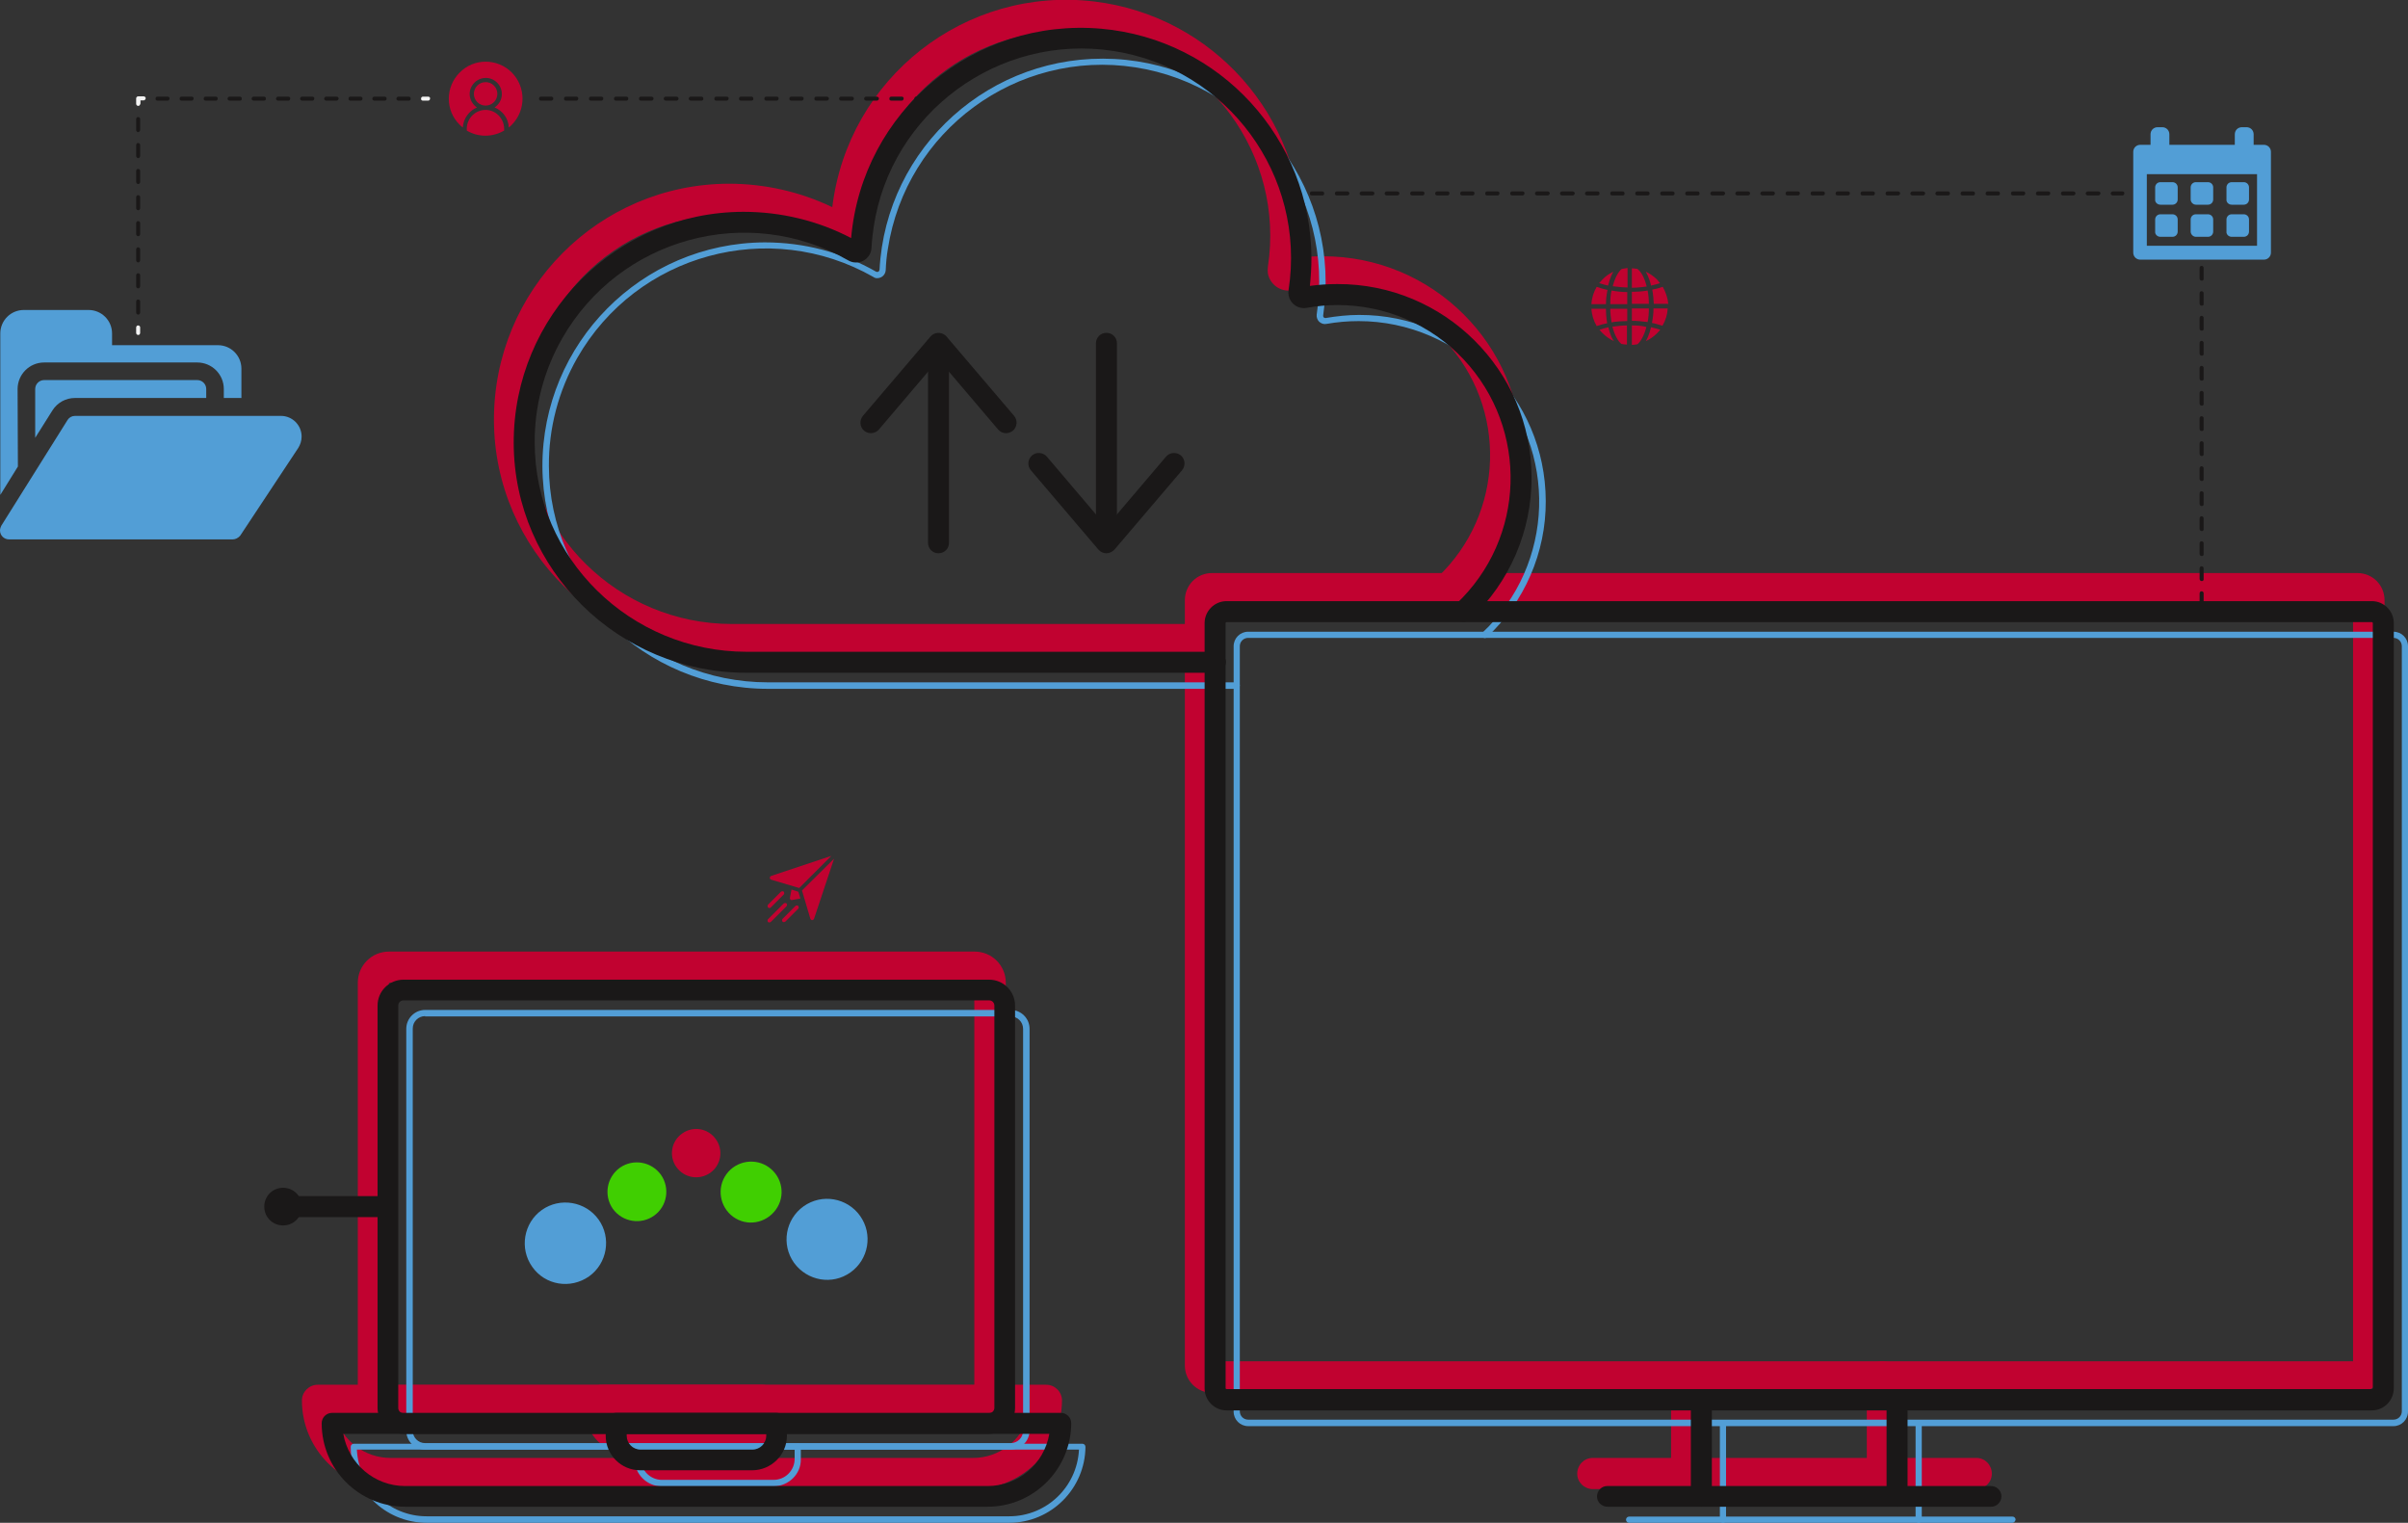 <svg id="eeT9EV0jRtA1" xmlns="http://www.w3.org/2000/svg" xmlns:xlink="http://www.w3.org/1999/xlink" viewBox="0 0 780 493.2" shape-rendering="geometricPrecision" text-rendering="geometricPrecision" project-id="e231547eb7894202811f29d07fe02e66" export-id="5e24e5c0f6774d0bb48cc0297a2a9294" cached="false">
<rect x="0" y="0" width="780" height="493.2" fill="#333333" stroke="none"/>
<style><![CDATA[
#eeT9EV0jRtA18 {animation: eeT9EV0jRtA18_c_o 4000ms linear infinite normal forwards}@keyframes eeT9EV0jRtA18_c_o { 0% {opacity: 1} 87.5% {opacity: 1} 100% {opacity: 0}} #eeT9EV0jRtA19_ts {animation: eeT9EV0jRtA19_ts__ts 4000ms linear infinite normal forwards}@keyframes eeT9EV0jRtA19_ts__ts { 0% {transform: translate(412.2px,215.9px) scale(0.188,0.188)} 45% {transform: translate(412.2px,215.9px) scale(0.188,0.188);animation-timing-function: cubic-bezier(0.42,0,1,1)} 52.5% {transform: translate(412.2px,215.9px) scale(1,1)} 100% {transform: translate(412.2px,215.9px) scale(1,1)}} #eeT9EV0jRtA19 {animation: eeT9EV0jRtA19_c_o 4000ms linear infinite normal forwards}@keyframes eeT9EV0jRtA19_c_o { 0% {opacity: 0} 45% {opacity: 0} 47.5% {opacity: 1} 100% {opacity: 1}} #eeT9EV0jRtA20_ts {animation: eeT9EV0jRtA20_ts__ts 4000ms linear infinite normal forwards}@keyframes eeT9EV0jRtA20_ts__ts { 0% {transform: translate(412.2px,215.9px) scale(0.624,0.624)} 52.5% {transform: translate(412.2px,215.9px) scale(0.624,0.624);animation-timing-function: cubic-bezier(0.42,0,1,1)} 60% {transform: translate(412.2px,215.9px) scale(1,1)} 100% {transform: translate(412.2px,215.9px) scale(1,1)}} #eeT9EV0jRtA20 {animation: eeT9EV0jRtA20_c_o 4000ms linear infinite normal forwards}@keyframes eeT9EV0jRtA20_c_o { 0% {opacity: 0} 52.5% {opacity: 0} 55% {opacity: 1} 100% {opacity: 1}} #eeT9EV0jRtA21_ts {animation: eeT9EV0jRtA21_ts__ts 4000ms linear infinite normal forwards}@keyframes eeT9EV0jRtA21_ts__ts { 0% {transform: translate(412.2px,215.9px) scale(0.726,0.726)} 60% {transform: translate(412.2px,215.9px) scale(0.726,0.726);animation-timing-function: cubic-bezier(0.42,0,1,1)} 67.5% {transform: translate(412.2px,215.9px) scale(1,1)} 100% {transform: translate(412.2px,215.9px) scale(1,1)}} #eeT9EV0jRtA21 {animation: eeT9EV0jRtA21_c_o 4000ms linear infinite normal forwards}@keyframes eeT9EV0jRtA21_c_o { 0% {opacity: 0} 60% {opacity: 0} 62.5% {opacity: 1} 100% {opacity: 1}} #eeT9EV0jRtA22 {animation: eeT9EV0jRtA22_c_o 4000ms linear infinite normal forwards}@keyframes eeT9EV0jRtA22_c_o { 0% {opacity: 0} 42.5% {opacity: 0} 45% {opacity: 1} 100% {opacity: 1}} #eeT9EV0jRtA30 {animation: eeT9EV0jRtA30_c_o 4000ms linear infinite normal forwards}@keyframes eeT9EV0jRtA30_c_o { 0% {opacity: 1} 92.5% {opacity: 1} 100% {opacity: 0}} #eeT9EV0jRtA32_ts {animation: eeT9EV0jRtA32_ts__ts 4000ms linear infinite normal forwards}@keyframes eeT9EV0jRtA32_ts__ts { 0% {transform: translate(74.1px,146.1px) scale(0.066,1)} 35% {transform: translate(74.1px,146.1px) scale(0.066,1)} 50% {transform: translate(74.1px,146.1px) scale(1.067,1)} 100% {transform: translate(74.1px,146.1px) scale(1.067,1)}} #eeT9EV0jRtA33_to {animation: eeT9EV0jRtA33_to__to 4000ms linear infinite normal forwards}@keyframes eeT9EV0jRtA33_to__to { 0% {transform: translate(83.5px,146.1px)} 35% {transform: translate(83.5px,146.1px)} 50% {transform: translate(225.5px,146.1px)} 100% {transform: translate(225.5px,146.1px)}} #eeT9EV0jRtA35 {animation: eeT9EV0jRtA35__m 4000ms linear infinite normal forwards}@keyframes eeT9EV0jRtA35__m { 0% {d: path('M94,387.4C94,387.4,124,387.4,124,387.4C124.9,387.4,125.7,388.2,125.7,389.1L125.7,392.5C125.7,393.4,124.9,394.2,124,394.2L94,394.2C93.1,394.2,92.3,393.4,92.3,392.5L92.3,389.1C92.3,388.2,93,387.4,94,387.4Z')} 12.5% {d: path('M43,387.4C43,387.4,124,387.4,124,387.4C124.9,387.4,125.7,388.2,125.7,389.1L125.7,392.5C125.7,393.4,124.9,394.2,124,394.2L43,394.2C42.1,394.2,41.3,393.4,41.3,392.5L41.3,389.1C41.3,388.2,42,387.4,43,387.4Z')} 100% {d: path('M43,387.4C43,387.4,124,387.4,124,387.4C124.9,387.4,125.7,388.2,125.7,389.1L125.7,392.5C125.7,393.4,124.9,394.2,124,394.2L43,394.2C42.1,394.2,41.3,393.4,41.3,392.5L41.3,389.1C41.3,388.2,42,387.4,43,387.4Z')}} #eeT9EV0jRtA36 {animation-name: eeT9EV0jRtA36__m, eeT9EV0jRtA36_c_o;animation-duration: 4000ms;animation-fill-mode: forwards;animation-timing-function: linear;animation-direction: normal;animation-iteration-count: infinite;}@keyframes eeT9EV0jRtA36__m { 0% {d: path('M48.1,388.276L48.1,392.5C48.1,393.4,47.3,394.2,46.4,394.2L43,394.2C42.1,394.2,41.3,393.4,41.3,392.5L41.3,388.276C41.3,387.376,42.1,386.576,43,386.576C43,386.576,46.4,386.576,46.4,386.576C47.4,386.576,48.1,387.376,48.1,388.276Z')} 12.25% {d: path('M48.1,388.276L48.1,392.5C48.1,393.4,47.3,394.2,46.4,394.2L43,394.2C42.1,394.2,41.3,393.4,41.3,392.5L41.3,388.276C41.3,387.376,42.1,386.576,43,386.576C43,386.576,46.4,386.576,46.4,386.576C47.4,386.576,48.1,387.376,48.1,388.276Z')} 34.75% {d: path('M48.1,167.2L48.1,392.5C48.1,393.4,47.3,394.2,46.4,394.2L43,394.2C42.1,394.2,41.3,393.4,41.3,392.5L41.3,167.2C41.3,166.3,42.1,165.5,43,165.5C43,165.5,46.4,165.5,46.4,165.5C47.4,165.5,48.1,166.3,48.1,167.2Z')} 100% {d: path('M48.1,167.2L48.1,392.5C48.1,393.4,47.3,394.2,46.4,394.2L43,394.2C42.1,394.2,41.3,393.4,41.3,392.5L41.3,167.2C41.3,166.3,42.1,165.5,43,165.5C43,165.5,46.4,165.5,46.4,165.5C47.4,165.5,48.1,166.3,48.1,167.2Z')}}@keyframes eeT9EV0jRtA36_c_o { 0% {opacity: 0} 10% {opacity: 0} 12.5% {opacity: 1} 100% {opacity: 1}} #eeT9EV0jRtA37_to {animation: eeT9EV0jRtA37_to__to 4000ms linear infinite normal forwards}@keyframes eeT9EV0jRtA37_to__to { 0% {transform: translate(91.7px,390.8px)} 12.5% {transform: translate(44.75px,390.8px)} 35% {transform: translate(44.75px,167.8px)} 100% {transform: translate(44.75px,167.8px)}} #eeT9EV0jRtA39_to {animation: eeT9EV0jRtA39_to__to 4000ms linear infinite normal forwards}@keyframes eeT9EV0jRtA39_to__to { 0% {transform: translate(496px,146.1px)} 55% {transform: translate(496px,146.1px)} 67.5% {transform: translate(582.8px,146.1px)} 80% {transform: translate(582.8px,228.3px)} 100% {transform: translate(582.8px,228.3px)}} #eeT9EV0jRtA39 {animation: eeT9EV0jRtA39_c_o 4000ms linear infinite normal forwards}@keyframes eeT9EV0jRtA39_c_o { 0% {opacity: 0} 55% {opacity: 0} 57.5% {opacity: 1} 100% {opacity: 1}} #eeT9EV0jRtA40 {animation: eeT9EV0jRtA40__m 4000ms linear infinite normal forwards}@keyframes eeT9EV0jRtA40__m { 0% {d: path('M491.6,142.8L493,142.8C493.9,142.8,494.7,143.6,494.7,144.5L494.7,147.9C494.7,148.8,493.9,149.6,493,149.6L491.6,149.6C490.7,149.6,489.9,148.8,489.9,147.9L489.9,144.5C489.9,143.5,490.7,142.8,491.6,142.8Z')} 55% {d: path('M491.6,142.8L493,142.8C493.9,142.8,494.7,143.6,494.7,144.5L494.7,147.9C494.7,148.8,493.9,149.6,493,149.6L491.6,149.6C490.7,149.6,489.9,148.8,489.9,147.9L489.9,144.5C489.9,143.5,490.7,142.8,491.6,142.8Z')} 67.5% {d: path('M491.6,142.8L584.5,142.8C585.4,142.8,586.2,143.6,586.2,144.5L586.2,147.9C586.2,148.8,585.4,149.6,584.5,149.6L491.6,149.6C490.7,149.6,489.9,148.8,489.9,147.9L489.9,144.5C489.9,143.5,490.7,142.8,491.6,142.8Z')} 100% {d: path('M491.6,142.8L584.5,142.8C585.4,142.8,586.2,143.6,586.2,144.5L586.2,147.9C586.2,148.8,585.4,149.6,584.5,149.6L491.6,149.6C490.7,149.6,489.9,148.8,489.9,147.9L489.9,144.5C489.9,143.5,490.7,142.8,491.6,142.8Z')}} #eeT9EV0jRtA41 {animation-name: eeT9EV0jRtA41__m, eeT9EV0jRtA41_c_o;animation-duration: 4000ms;animation-fill-mode: forwards;animation-timing-function: linear;animation-direction: normal;animation-iteration-count: infinite;}@keyframes eeT9EV0jRtA41__m { 0% {d: path('M586.2,144.4L586.2,146.2C586.2,147.1,585.4,147.9,584.5,147.9L581.1,147.9C580.2,147.9,579.4,147.1,579.4,146.2L579.4,144.4C579.4,143.5,580.2,142.7,581.1,142.7L584.5,142.7C585.4,142.8,586.2,143.5,586.2,144.4Z')} 67.5% {d: path('M586.2,144.4L586.2,146.2C586.2,147.1,585.4,147.9,584.5,147.9L581.1,147.9C580.2,147.9,579.4,147.1,579.4,146.2L579.4,144.4C579.4,143.5,580.2,142.7,581.1,142.7L584.5,142.7C585.4,142.8,586.2,143.5,586.2,144.4Z')} 80% {d: path('M586.2,144.4L586.2,226.7C586.2,227.6,585.4,228.4,584.5,228.4L581.1,228.4C580.2,228.4,579.4,227.6,579.4,226.7L579.4,144.4C579.4,143.5,580.2,142.7,581.1,142.7L584.5,142.7C585.4,142.8,586.2,143.5,586.2,144.4Z')} 100% {d: path('M586.2,144.4L586.2,226.7C586.2,227.6,585.4,228.4,584.5,228.4L581.1,228.4C580.2,228.4,579.4,227.6,579.4,226.7L579.4,144.4C579.4,143.5,580.2,142.7,581.1,142.7L584.5,142.7C585.4,142.8,586.2,143.5,586.2,144.4Z')}}@keyframes eeT9EV0jRtA41_c_o { 0% {opacity: 0} 67.5% {opacity: 0} 70% {opacity: 1} 100% {opacity: 1}} #eeT9EV0jRtA42 {animation: eeT9EV0jRtA42_c_o 4000ms linear infinite normal forwards}@keyframes eeT9EV0jRtA42_c_o { 0% {opacity: 0} 2.5% {opacity: 1} 75% {opacity: 1} 77.5% {opacity: 0} 100% {opacity: 0}} #eeT9EV0jRtA58 {animation: eeT9EV0jRtA58_c_o 4000ms linear infinite normal forwards}@keyframes eeT9EV0jRtA58_c_o { 0% {opacity: 0} 77.5% {opacity: 0} 82.5% {opacity: 1} 97.5% {opacity: 1} 100% {opacity: 0}} #eeT9EV0jRtA65_to {animation: eeT9EV0jRtA65_to__to 4000ms linear infinite normal forwards}@keyframes eeT9EV0jRtA65_to__to { 0% {transform: translate(259.402px,287.984px);animation-timing-function: cubic-bezier(0.42,0,0.58,1)} 45% {transform: translate(304px,239.35px);animation-timing-function: cubic-bezier(0.25,1,0.25,1)} 52.5% {transform: translate(304px,239.35px);animation-timing-function: cubic-bezier(0.42,0,0.58,1)} 92.5% {transform: translate(259.402px,287.984px)} 100% {transform: translate(259.402px,287.984px)}} #eeT9EV0jRtA65_tr {animation: eeT9EV0jRtA65_tr__tr 4000ms linear infinite normal forwards}@keyframes eeT9EV0jRtA65_tr__tr { 0% {transform: rotate(0deg)} 45% {transform: rotate(0deg)} 52.5% {transform: rotate(177.186deg);animation-timing-function: cubic-bezier(0.25,1,0.25,1)} 92.5% {transform: rotate(177.186deg)} 100% {transform: rotate(357.584deg)}}
]]></style>
<path d="M763.6,451.1h-371c-4.8,0-8.8-3.9-8.8-8.8v-247.9c0-4.9,3.9-8.8,8.8-8.8h371c4.9,0,8.8,3.9,8.8,8.8v247.8c0,4.9-4,8.8-8.8,8.9M394,440.9h368.2v-245.1h-368.2v245.1Z" fill="#c10230"/><path d="M640.2,482.3h-124.2c-2.8,0-5.1-2.2-5.1-5s2.2-5.1,5-5.1c0,0,.1,0,.1,0h124.2c2.8,0,5,2.3,5,5.1s-2.3,5-5,5" fill="#c10230"/><path d="M609.8,482.3c-2.8,0-5.1-2.3-5.1-5.1c0,0,0,0,0,0v-31.2c0-2.8,2.2-5.1,5-5.1s5.1,2.2,5.1,5c0,0,0,.1,0,.1v31.3c.1,2.8-2.2,5-5,5c0,0,0,0,0,0" fill="#c10230"/><path d="M546.4,482.3c-2.8,0-5.1-2.3-5.1-5.1c0,0,0,0,0,0v-31.2c0-2.8,2.3-5,5.1-5c2.7,0,5,2.3,5,5v31.3c.1,2.8-2.2,5-5,5c0,0,0,0,0,0" fill="#c10230"/><path d="M315.7,458.7h-189.7c-5.6,0-10.1-4.5-10.1-10.1v-130.3c0-5.6,4.5-10.1,10.1-10.1h189.7c5.6,0,10.1,4.5,10.1,10.1v130.3c0,5.6-4.6,10.1-10.1,10.1m-.1-140.4h-189.6v130.3h189.6v-130.3Z" fill="#c10230"/><path d="M315.2,482.3h-188.7c-15.8,0-28.7-12.9-28.7-28.7c0-2.8,2.3-5.1,5.1-5.1c0,0,0,0,0,0h236c2.8,0,5.1,2.3,5.1,5.1c0,0,0,0,0,0-.1,15.9-13,28.7-28.8,28.7M108.6,458.7c2.3,8,9.6,13.5,17.9,13.5h188.7c8.3,0,15.6-5.5,17.9-13.5h-224.5Z" fill="#c10230"/><path d="M238.9,470.5h-36.2c-7.1,0-12.9-5.8-12.9-12.9v-4c0-2.8,2.3-5.1,5.1-5.1c0,0,0,0,0,0h51.9c2.8,0,5.1,2.3,5.1,5.1c0,0,0,0,0,0v4c-.1,7.1-5.8,12.9-13,12.9m-38.7-11.8c.4,1,1.4,1.7,2.5,1.7h36.3c1.1,0,2.1-.7,2.5-1.7h-41.3Z" fill="#c10230"/><path d="M388.9,212.2h-151.8c-42.4,0-77-34.1-77.1-76.1-.1-42.2,33.9-76.5,76.1-76.6c11.6,0,23.1,2.6,33.5,7.6c5.1-41.9,43.1-71.7,85-66.6c38.3,4.7,67.1,37.2,67.1,75.8c0,2.4-.1,4.7-.3,7.1c2.3-.3,4.7-.4,7-.4c35.6-.1,64.5,28.6,64.6,64.2.1,17.9-7.3,35-20.4,47.2-2.1,1.9-5.3,1.7-7.2-.3s-1.8-5.2.2-7.1c21.8-20.6,22.9-54.9,2.3-76.8-10.3-10.9-24.6-17.1-39.6-17.1-3.2,0-6.5.3-9.7.9-3.7.7-7.2-1.8-7.9-5.4-.1-.7-.1-1.5,0-2.2c5.5-36.2-19.3-70-55.5-75.5-3.3-.5-6.6-.8-9.9-.8-35.2,0-64.3,27.5-66.1,62.7-.2,3.7-3.4,6.6-7.1,6.4-1.1-.1-2.1-.4-3-.9-31.8-18.1-72.2-7.1-90.3,24.7-5.7,10.1-8.7,21.5-8.7,33.1.1,36.4,30.2,66,67,66h151.8c2.8,0,5.1,2.2,5.1,5s-2.2,5.1-5,5.1c0,0,0,0-.1,0" fill="#c10230"/><path d="M775.3,461.9h-371c-2.6,0-4.7-2.1-4.7-4.7v-247.9c0-2.6,2.1-4.7,4.7-4.7h371c2.6,0,4.7,2.1,4.7,4.7v247.8c0,2.7-2.1,4.8-4.7,4.8m-371-255.3c-1.5,0-2.7,1.2-2.7,2.7v247.8c0,1.5,1.2,2.7,2.7,2.7h371c1.5,0,2.7-1.2,2.7-2.7v-247.8c0-1.5-1.2-2.7-2.7-2.7h-371Z" fill="#529ed6"/><path d="M651.9,493.2h-124.2c-.6,0-1-.5-1-1s.4-1,1-1h124.2c.6,0,1,.5,1,1-.1.5-.5,1-1,1" fill="#529ed6"/><path d="M621.5,493.2c-.6,0-1-.5-1-1v-31.3c0-.6.4-1,1-1s1,.4,1,1c0,0,0,0,0,.1v31.3c0,.4-.5.9-1,.9v0" fill="#529ed6"/><path d="M558.1,493.2c-.6,0-1-.5-1-1v-31.3c0-.6.4-1,1-1s1,.4,1,1c0,0,0,0,0,.1v31.3c0,.4-.4.9-1,.9v0" fill="#529ed6"/><path d="M327.3,469.5h-189.6c-3.3,0-6.1-2.7-6.1-6.1v-130.2c0-3.3,2.7-6.1,6.1-6.1h189.7c3.3,0,6.1,2.7,6.1,6.1v130.3c-.1,3.3-2.8,6-6.2,6M137.7,329.1c-2.2,0-4,1.8-4,4v130.3c0,2.2,1.8,4,4,4h189.7c2.2,0,4-1.8,4-4v-130.2c0-2.2-1.8-4-4-4h-189.7Z" fill="#529ed6"/><path d="M326.9,493.2h-188.7c-13.6,0-24.6-11-24.6-24.6c0-.6.5-1,1-1v0h236c.6,0,1,.5,1,1v0c-.1,13.5-11.1,24.6-24.7,24.6M115.6,469.5c.6,12.1,10.5,21.6,22.6,21.6h188.7c12.1,0,22-9.5,22.6-21.6h-233.9Z" fill="#529ed6"/><path d="M250.6,481.4h-36.2c-4.9,0-8.8-4-8.9-8.8v-4c0-.6.5-1,1-1v0h51.9c.6,0,1,.5,1,1v0v4c.1,4.8-3.9,8.7-8.8,8.8m-43-11.9v3c0,3.8,3.1,6.8,6.8,6.8h36.2c3.8,0,6.8-3.1,6.8-6.8v-3h-49.8Z" fill="#529ed6"/><path d="M400.6,223.1h-151.8c-40.1,0-72.9-32.3-73.1-72-.1-39.9,32.1-72.4,72-72.6c12.7,0,25.1,3.2,36.1,9.5.2.1.5.1.7,0s.3-.3.4-.6C287,47.5,321.1,17,361,19.1s70.4,36.2,68.3,76.1c-.1,2.3-.4,4.7-.7,7c0,.2,0,.4.2.6s.4.2.6.2c3.6-.6,7.2-1,10.8-1c33.3-.1,60.4,26.8,60.5,60.2.1,16.8-6.9,32.8-19.1,44.2-.4.4-1.1.3-1.4-.1-.4-.4-.3-1,0-1.4c23.5-22.1,24.6-59,2.5-82.5-11-11.7-26.5-18.4-42.6-18.4-3.5,0-7,.3-10.4.9-.9.2-1.7-.1-2.4-.7-.6-.6-.9-1.5-.8-2.3c5.9-38.4-20.5-74.2-58.8-80.1s-74.2,20.5-80.1,58.8c-.4,2.3-.6,4.6-.7,6.9-.1,1.5-1.3,2.6-2.8,2.6-.4,0-.8-.1-1.2-.4-33.7-19.2-76.6-7.5-95.9,26.2-6.1,10.7-9.3,22.8-9.2,35.1.1,38.6,32,70,71,70h151.8c.6,0,1,.5,1,1c0,.6-.5,1-1,1.1" fill="#529ed6"/><g id="eeT9EV0jRtA18" transform="translate(0 0)"><g id="eeT9EV0jRtA19_ts" transform="translate(412.2,215.9) scale(0.188,0.188)"><path id="eeT9EV0jRtA19" d="M412.2,235c0-1.2,1-2.1,2.1-2.1c8.2,0,14.9-6.7,14.9-14.9c0-1.2,1-2.1,2.1-2.1c1.2,0,2.1,1,2.1,2.1c0,0,0,0,0,0c0,10.6-8.6,19.2-19.2,19.2-1-.1-2-1.1-2-2.2" transform="translate(-412.2,-215.9)" opacity="0" clip-rule="evenodd" fill="#529ed6" fill-rule="evenodd"/></g><g id="eeT9EV0jRtA20_ts" transform="translate(412.2,215.9) scale(0.624,0.624)"><path id="eeT9EV0jRtA20" d="M412.2,247.8c0-1.2,1-2.1,2.1-2.1c15.3,0,27.7-12.4,27.7-27.7c0-1.2,1-2.1,2.1-2.1c1.2,0,2.1,1,2.1,2.1c0,0,0,0,0,0c0,17.7-14.3,32-32,32-1-.1-2-1.1-2-2.2" transform="translate(-412.2,-215.9)" opacity="0" clip-rule="evenodd" fill="#529ed6" fill-rule="evenodd"/></g><g id="eeT9EV0jRtA21_ts" transform="translate(412.2,215.9) scale(0.726,0.726)"><path id="eeT9EV0jRtA21" d="M412.2,260.6c0-1.2,1-2.1,2.1-2.1c22.4,0,40.5-18.2,40.5-40.5c0-1.2,1-2.1,2.1-2.1c1.2,0,2.1,1,2.1,2.1c0,0,0,0,0,0c0,24.7-20.1,44.8-44.8,44.8-1-.1-2-1.1-2-2.2" transform="translate(-412.2,-215.9)" opacity="0" clip-rule="evenodd" fill="#529ed6" fill-rule="evenodd"/></g><path id="eeT9EV0jRtA22" d="M410.1,217.9c0-2.4,1.9-4.3,4.3-4.3s4.3,1.9,4.3,4.3-1.9,4.3-4.3,4.3v0c-2.4,0-4.3-2-4.3-4.3" opacity="0" clip-rule="evenodd" fill="#529ed6" fill-rule="evenodd"/></g><path d="M768.3,456.8h-371c-3.9,0-7.1-3.2-7.1-7.1v-247.9c0-3.9,3.2-7.1,7.1-7.1h371c3.9,0,7.1,3.2,7.1,7.1v247.8c0,4-3.2,7.2-7.1,7.2m-371-255.3c-.2,0-.3.2-.3.3v247.8c0,.2.2.3.3.3h371c.2,0,.3-.2.3-.3c0,0,0,0,0,0v-247.8c0-.2-.2-.3-.3-.3h-371Z" fill="#1a1818"/><path d="M644.9,488h-124.2c-1.9,0-3.4-1.5-3.4-3.3c0-1.9,1.5-3.4,3.3-3.4c0,0,.1,0,.1,0h124.2c1.9,0,3.4,1.5,3.4,3.3c0,1.9-1.5,3.4-3.3,3.4c0,0-.1,0-.1,0" fill="#1a1818"/><path d="M614.5,488c-1.9,0-3.4-1.5-3.4-3.4c0,0,0,0,0,0v-31.3c0-1.9,1.5-3.4,3.4-3.4s3.4,1.5,3.4,3.4v0v31.3c0,1.9-1.5,3.4-3.4,3.4c0,0,0,0,0,0" fill="#1a1818"/><path d="M551.1,488c-1.9,0-3.4-1.5-3.4-3.4c0,0,0,0,0,0v-31.3c0-1.9,1.5-3.4,3.4-3.4s3.4,1.5,3.4,3.4v0v31.3c0,1.9-1.5,3.4-3.4,3.4c0,0,0,0,0,0" fill="#1a1818"/><path d="M320.4,464.4h-189.7c-4.7,0-8.4-3.8-8.4-8.4v-130.3c0-4.7,3.8-8.4,8.4-8.4h189.7c4.7,0,8.4,3.8,8.4,8.4v130.3c0,4.6-3.8,8.4-8.4,8.4M130.7,324c-.9,0-1.7.7-1.7,1.7v130.3c0,.9.7,1.7,1.7,1.7h189.7c.9,0,1.7-.8,1.7-1.7v-130.3c0-.9-.7-1.7-1.7-1.7h-189.7Z" fill="#1a1818"/><path d="M319.9,488h-188.7c-14.9,0-27-12.1-27-27c0-1.9,1.5-3.4,3.4-3.4c0,0,0,0,0,0h236c1.9,0,3.4,1.5,3.4,3.4c0,0,0,0,0,0-.1,14.9-12.2,27-27.1,27M111.2,464.4c1.7,9.7,10.1,16.9,20,16.9h188.7c9.9,0,18.3-7.1,20-16.9h-228.7Z" fill="#1a1818"/><path d="M243.6,476.2h-36.2c-6.2,0-11.2-5-11.2-11.2v-4c0-1.9,1.5-3.4,3.4-3.4v0h51.9c1.9,0,3.4,1.5,3.4,3.4c0,0,0,0,0,0v4c0,6.2-5.1,11.2-11.3,11.2M203,464.4v.6c0,2.5,2,4.5,4.5,4.5h36.2c2.5,0,4.5-2,4.5-4.5v-.6h-45.2Z" fill="#1a1818"/><g id="eeT9EV0jRtA30"><g><g id="eeT9EV0jRtA32_ts" transform="translate(74.1,146.1) scale(0.066,1)"><rect width="143.2" height="6.8" rx="0" ry="0" transform="translate(-1.2,-3.3)" fill="#1a1818"/></g><g id="eeT9EV0jRtA33_to" transform="translate(83.5,146.1)"><path d="M231.6,146.1c0,3.4-2.7,6.1-6.1,6.1s-6.1-2.7-6.1-6.1s2.7-6.1,6.1-6.1s6.1,2.8,6.1,6.1c0,0,0,0,0,0" transform="translate(-225.5,-146.1)" fill="#1a1818"/></g></g><g><path id="eeT9EV0jRtA35" d="M94,387.4c0,0,30,0,30,0c.9,0,1.7.8,1.7,1.7v3.4c0,.9-.8,1.7-1.7,1.7l-30,0c-.9,0-1.7-.8-1.7-1.7v-3.4c0-.9.7-1.7,1.7-1.7Z" fill="#1a1818"/><path id="eeT9EV0jRtA36" d="M48.1,388.276v4.224c0,.9-.8,1.7-1.7,1.7h-3.4c-.9,0-1.7-.8-1.7-1.7v-4.224c0-.9.8-1.7,1.7-1.7c0,0,3.4,0,3.4,0c1,0,1.7.8,1.7,1.7Z" opacity="0" fill="#1a1818"/><g id="eeT9EV0jRtA37_to" transform="translate(91.7,390.8)"><path d="M50.8,168.1c0,3.4-2.7,6.1-6.1,6.1s-6.1-2.7-6.1-6.1s2.7-6.1,6.1-6.1s6.1,2.7,6.1,6.1c0,0,0,0,0,0" transform="translate(-44.7,-168.1)" fill="#1a1818"/></g></g><g><g id="eeT9EV0jRtA39_to" transform="translate(496,146.1)"><path id="eeT9EV0jRtA39" d="M588.9,228.4c0,3.4-2.7,6.1-6.1,6.1s-6.1-2.7-6.1-6.1s2.7-6.1,6.1-6.1s6.1,2.8,6.1,6.1c0,0,0,0,0,0" transform="translate(-582.8,-228.4)" opacity="0" fill="#1a1818"/></g><path id="eeT9EV0jRtA40" d="M491.6,142.8h1.4c.9,0,1.7.8,1.7,1.7v3.4c0,.9-.8,1.7-1.7,1.7h-1.4c-.9,0-1.7-.8-1.7-1.7v-3.4c0-1,.8-1.7,1.7-1.7Z" fill="#1a1818"/><path id="eeT9EV0jRtA41" d="M586.2,144.4v1.8c0,.9-.8,1.7-1.7,1.7h-3.4c-.9,0-1.7-.8-1.7-1.7v-1.8c0-.9.8-1.7,1.7-1.7h3.4c.9.1,1.7.8,1.7,1.7Z" opacity="0" fill="#1a1818"/></g></g><path id="eeT9EV0jRtA42" d="M568.4,299.2c-1.6-.9-3.7-.4-4.7,1.3-.3.5-.5,1.1-.5,1.7v54.6c0,1.9,1.5,3.4,3.4,3.4.6,0,1.2-.2,1.7-.5l47.3-27.3c1.6-.9,2.2-3,1.3-4.7-.3-.5-.7-1-1.3-1.3l-47.2-27.2Zm1.7,51.6v-42.7l37,21.4-37,21.3Z" opacity="0" clip-rule="evenodd" fill="#1a1818" fill-rule="evenodd"/><g><path d="M172.4,410.3c-4.2-5.9-2.8-14.2,3.1-18.4s14.2-2.8,18.4,3.1s2.8,14.2-3.1,18.4c-6,4.2-14.2,2.9-18.4-3.1v0" fill="#529ed6"/><path d="M257.2,409c-4.2-5.9-2.8-14.1,3.1-18.3s14.1-2.8,18.3,3.1s2.8,14.1-3.1,18.3-14,2.8-18.3-3.1v0" fill="#529ed6"/><g transform="translate(0 0)"><path d="M198.5,391.5c-3-4.3-2-10.2,2.3-13.3c4.3-3,10.2-2,13.3,2.3c3,4.3,2,10.2-2.2,13.2-4.3,3.1-10.3,2.1-13.4-2.2.1,0,0,0,0,0" fill="#40cf01"/><path d="M251.3,391.8c3.2-4.4,2.2-10.5-2.2-13.7c0,0,0,0,0,0v0c-4.4-3.2-10.6-2.2-13.8,2.2s-2.2,10.6,2.2,13.8s10.5,2.2,13.8-2.3c0,.1,0,0,0,0" fill="#40cf01"/></g><path d="M219.1,378c-2.5-3.5-1.7-8.4,1.9-10.9c3.5-2.5,8.4-1.7,10.9,1.9c2.5,3.5,1.7,8.4-1.9,10.9-3.5,2.4-8.3,1.7-10.9-1.9v0" fill="#c10230"/></g><path d="M713.2,196.3c-.4,0-.7-.3-.7-.7v0-3.4c0-.4.3-.7.6-.7.4,0,.7.3.7.6c0,0,0,0,0,.1v3.4c.1.4-.2.7-.6.7c0,0,0,0,0,0m0-8.1c-.4,0-.7-.3-.7-.7v0-3.4c0-.4.3-.7.6-.7.4,0,.7.3.7.6c0,0,0,0,0,.1v3.4c.1.4-.2.7-.6.7c0,0,0,0,0,0m0-8.1c-.4,0-.7-.3-.7-.7v0-3.4c0-.4.3-.7.6-.7.4,0,.7.3.7.6c0,0,0,0,0,.1v3.4c.1.4-.2.7-.6.7c0,0,0,0,0,0m0-8.1c-.4,0-.7-.3-.7-.7v0-3.4c0-.4.3-.7.6-.7.4,0,.7.3.7.6c0,0,0,0,0,.1v3.4c.1.4-.2.7-.6.7c0,0,0,0,0,0m0-8.1c-.4,0-.7-.3-.7-.7v0-3.4c0-.4.3-.7.6-.7.4,0,.7.3.7.6c0,0,0,0,0,.1v3.4c.1.4-.2.7-.6.7c0,0,0,0,0,0m0-8.1c-.4,0-.7-.3-.7-.7v0-3.4c0-.4.3-.7.6-.7.4,0,.7.3.7.6c0,0,0,0,0,.1v3.4c.1.4-.2.7-.6.7c0,0,0,0,0,0m0-8.1c-.4,0-.7-.3-.7-.7v0-3.4c0-.4.3-.7.6-.7.4,0,.7.3.7.6c0,0,0,0,0,.1v3.4c.1.4-.2.7-.6.7c0,0,0,0,0,0m0-8.1c-.4,0-.7-.3-.7-.7c0,0,0,0,0,0v-3.4c0-.4.3-.7.6-.7.4,0,.7.3.7.6c0,0,0,0,0,.1v3.4c.1.4-.2.7-.6.7c0,0,0,0,0,0m0-8.2c-.4,0-.7-.3-.7-.7c0,0,0,0,0,0v-3.4c0-.4.3-.7.6-.7.4,0,.7.3.7.6c0,0,0,0,0,.1v3.4c.1.4-.2.7-.6.7c0,0,0,0,0,0m0-8.1c-.4,0-.7-.3-.7-.7v0-3.4c0-.4.3-.7.6-.7.4,0,.7.3.7.6c0,0,0,0,0,.1v3.4c.1.4-.2.7-.6.7c0,0,0,0,0,0m0-8.1c-.4,0-.7-.3-.7-.7v0-3.4c0-.4.3-.7.6-.7.4,0,.7.3.7.6c0,0,0,0,0,.1v3.4c.1.4-.2.7-.6.7c0,0,0,0,0,0m0-8.1c-.4,0-.7-.3-.7-.7v0-3.4c0-.4.3-.7.6-.7.4,0,.7.3.7.6c0,0,0,0,0,.1v3.4c.1.4-.2.7-.6.7c0,0,0,0,0,0m0-8.1c-.4,0-.7-.3-.7-.7v0-3.3c0-.4.3-.7.6-.7.4,0,.7.3.7.6c0,0,0,0,0,.1v3.4c.1.3-.2.6-.6.6c0,0,0,0,0,0m0-8.1c-.4,0-.7-.3-.7-.7v0-3.4c0-.4.3-.7.6-.7.4,0,.7.3.7.6c0,0,0,0,0,.1v3.4c.1.4-.2.7-.6.7c0,0,0,0,0,0" fill="#1a1818"/><path d="M687.5,63.3h-3.1c-.4,0-.7-.3-.7-.6s.3-.7.6-.7c0,0,0,0,.1,0h3.1c.4,0,.7.3.6.7c0,.3-.3.6-.6.6m-7.8,0h-3.4c-.4,0-.7-.3-.7-.6s.3-.7.6-.7c0,0,0,0,.1,0h3.4c.4,0,.7.3.7.6s-.3.7-.7.7c0,0,0,0,0,0m-8.1,0h-3.4c-.4,0-.7-.3-.6-.7c0-.4.3-.6.6-.6h3.4c.4,0,.7.3.7.6s-.3.7-.7.7c0,0,0,0,0,0m-8.1,0h-3.4c-.4,0-.7-.3-.6-.7c0-.4.3-.6.6-.6h3.4c.4,0,.7.3.6.7c0,.3-.3.6-.6.6m-8.2,0h-3.3c-.4,0-.7-.3-.6-.7c0-.4.3-.6.6-.6h3.4c.4,0,.7.3.6.7c0,.3-.3.6-.7.6m-8.1,0h-3.4c-.4,0-.7-.3-.6-.7c0-.4.3-.6.6-.6h3.4c.4,0,.7.3.6.7.1.3-.2.6-.6.6m-8.1,0h-3.4c-.4,0-.7-.3-.6-.7c0-.4.3-.6.6-.6h3.4c.4,0,.7.3.6.7.1.3-.2.6-.6.6m-8.1,0h-3.4c-.4,0-.7-.3-.7-.6s.3-.7.6-.7c0,0,0,0,.1,0h3.4c.4,0,.7.3.6.7.1.3-.2.6-.6.6m-8.1,0h-3.4c-.4,0-.7-.3-.7-.6s.3-.7.6-.7c0,0,0,0,.1,0h3.4c.4,0,.7.3.7.6s-.3.7-.7.7c0,0,0,0,0,0m-8.1,0h-3.4c-.4,0-.7-.3-.6-.7c0-.4.3-.6.6-.6h3.4c.4,0,.7.3.7.6s-.3.7-.7.7c0,0,0,0,0,0m-8.1,0h-3.4c-.4,0-.7-.3-.6-.7c0-.4.3-.6.6-.6h3.4c.4,0,.7.3.6.7c0,.3-.2.6-.6.6m-8.1,0h-3.4c-.4,0-.7-.3-.6-.7c0-.4.3-.6.6-.6h3.4c.4,0,.7.3.6.7c0,.3-.3.6-.6.6m-8.1,0h-3.4c-.4,0-.7-.3-.6-.7c0-.4.3-.6.6-.6h3.4c.4,0,.7.3.6.7c0,.3-.3.6-.6.6m-8.1,0h-3.4c-.4,0-.7-.3-.6-.7c0-.4.3-.6.6-.6h3.4c.4,0,.7.3.6.7c0,.3-.3.6-.6.6m-8.1,0h-3.4c-.4,0-.7-.3-.7-.6s.3-.7.6-.7c0,0,0,0,.1,0h3.4c.4,0,.7.3.6.7c0,.3-.3.6-.6.6m-8.1,0h-3.4c-.4,0-.7-.3-.7-.6s.3-.7.6-.7c0,0,0,0,.1,0h3.4c.4,0,.7.3.7.6s-.3.7-.7.7c0,0,0,0,0,0m-8.1,0h-3.4c-.4,0-.7-.3-.7-.6s.3-.7.6-.7c0,0,0,0,.1,0h3.4c.4,0,.7.3.7.6s-.3.7-.7.7c0,0,0,0,0,0m-8.2,0h-3.4c-.4,0-.7-.3-.6-.7c0-.4.3-.6.6-.6h3.4c.4,0,.7.3.6.7.1.3-.2.6-.6.6m-8.1,0h-3.4c-.4,0-.7-.3-.6-.7c0-.4.3-.6.6-.6h3.4c.4,0,.7.3.6.7.1.3-.2.6-.6.6m-8.1,0h-3.4c-.4,0-.7-.3-.6-.7c0-.4.3-.6.6-.6h3.4c.4,0,.7.3.6.7.1.3-.2.6-.6.6m-8.1,0h-3.4c-.4,0-.7-.3-.6-.7c0-.4.3-.6.6-.6h3.4c.4,0,.7.3.6.7.1.3-.2.6-.6.6m-8.1,0h-3.4c-.4,0-.7-.3-.7-.6s.3-.7.6-.7c0,0,0,0,.1,0h3.4c.4,0,.7.3.6.7c0,.3-.2.6-.6.6m-8.1,0h-3.4c-.4,0-.7-.3-.7-.6s.3-.7.6-.7c0,0,0,0,.1,0h3.4c.4,0,.7.3.7.6s-.3.7-.7.7c0,0,0,0,0,0m-8.1,0h-3.4c-.4,0-.7-.3-.7-.6s.3-.7.6-.7c0,0,0,0,.1,0h3.4c.4,0,.7.3.7.6s-.3.7-.7.7c0,0,0,0,0,0m-8.1,0h-3.4c-.4,0-.7-.3-.6-.7c0-.4.3-.6.6-.6h3.4c.4,0,.7.3.6.7c0,.3-.3.6-.6.6m-8.1,0h-3.4c-.4,0-.7-.3-.6-.7c0-.4.3-.6.6-.6h3.4c.4,0,.7.3.6.7c0,.3-.3.6-.6.6m-8.1,0h-3.4c-.4,0-.7-.3-.6-.7c0-.4.3-.6.6-.6h3.4c.4,0,.7.3.6.7c0,.3-.3.6-.6.6m-8.1,0h-3.4c-.4,0-.7-.3-.6-.7c0-.4.3-.6.6-.6h3.4c.4,0,.7.3.6.7c0,.3-.3.6-.6.6m-8.1,0h-3.4c-.4,0-.7-.3-.6-.7c0-.4.3-.6.6-.6h3.4c.4,0,.7.3.6.7c0,.3-.3.6-.6.6m-8.2,0h-3.4c-.4,0-.7-.3-.7-.6s.3-.7.6-.7c0,0,0,0,.1,0h3.4c.4,0,.7.3.7.6s-.2.7-.7.7c.1,0,.1,0,0,0m-8.1,0h-3.4c-.4,0-.7-.3-.7-.6s.3-.7.6-.7c0,0,0,0,.1,0h3.4c.4,0,.7.3.7.6s-.2.7-.7.7c.1,0,.1,0,0,0m-8.1,0h-3.4c-.4,0-.7-.3-.6-.7c0-.4.3-.6.6-.6h3.4c.4,0,.7.3.7.6s-.2.7-.7.7c.1,0,0,0,0,0m-8.1,0h-3.4c-.4,0-.7-.3-.6-.7c0-.4.3-.6.6-.6h3.4c.4,0,.7.3.6.7.1.3-.2.6-.6.6m-8.1,0h-3.4c-.4,0-.7-.3-.6-.7c0-.4.3-.6.6-.6h3.4c.4,0,.7.3.6.7c0,.3-.2.6-.6.6" fill="#1a1818"/><path d="M300.2,32.6h-3.4c-.4,0-.7-.3-.6-.7c0-.4.3-.6.6-.6h3.4c.4,0,.7.3.6.7c0,.3-.2.6-.6.6m-8.1,0h-3.4c-.4,0-.7-.3-.6-.7c0-.4.3-.6.6-.6h3.4c.4,0,.7.3.6.7c0,.3-.3.6-.6.6m-8.1,0h-3.4c-.4,0-.7-.3-.7-.6c0-.4.3-.7.6-.7c0,0,0,0,.1,0h3.4c.4,0,.7.3.7.6c0,.4-.3.7-.7.7c0,0,0,0,0,0m-8.1,0h-3.4c-.4,0-.7-.3-.7-.6c0-.4.3-.7.6-.7c0,0,0,0,.1,0h3.4c.4,0,.7.3.7.6c0,.4-.3.7-.7.7c0,0,0,0,0,0m-8.1,0h-3.4c-.4,0-.7-.3-.6-.7c0-.4.3-.6.6-.6h3.4c.4,0,.7.3.7.6c0,.4-.3.7-.7.7c0,0,0,0,0,0m-8.1,0h-3.4c-.4,0-.7-.3-.6-.7c0-.4.3-.6.6-.6h3.4c.4,0,.7.3.6.7c0,.3-.3.6-.6.6m-8.1,0h-3.4c-.4,0-.7-.3-.6-.7c0-.4.3-.6.6-.6h3.4c.4,0,.7.3.6.7c0,.3-.3.6-.6.6m-8.2,0h-3.4c-.4,0-.7-.3-.6-.7c0-.4.3-.6.6-.6h3.4c.4,0,.7.3.6.7.1.3-.2.6-.6.6m-8.1,0h-3.3c-.4,0-.7-.3-.6-.7c0-.4.3-.6.6-.6h3.4c.4,0,.7.3.6.7c0,.3-.3.6-.7.6m-8.1,0h-3.4c-.4,0-.7-.3-.7-.6c0-.4.3-.7.6-.7c0,0,0,0,.1,0h3.4c.4,0,.7.3.6.7.1.3-.2.6-.6.6m-8.1,0h-3.4c-.4,0-.7-.3-.7-.6c0-.4.3-.7.6-.7c0,0,0,0,.1,0h3.4c.4,0,.7.3.7.6c0,.4-.3.7-.7.7.1,0,0,0,0,0m-8.1,0h-3.4c-.4,0-.7-.3-.6-.7c0-.4.3-.6.6-.6h3.4c.4,0,.7.3.7.6c0,.4-.3.7-.7.7c0,0,0,0,0,0m-8.1,0h-3.4c-.4,0-.7-.3-.6-.7c0-.4.3-.6.6-.6h3.4c.4,0,.7.3.6.7c0,.3-.2.6-.6.6m-8.1,0h-3.4c-.4,0-.7-.3-.6-.7c0-.4.3-.6.6-.6h3.4c.4,0,.7.3.6.7c0,.3-.3.6-.6.6m-8.1,0h-3.4c-.4,0-.7-.3-.6-.7c0-.4.3-.6.6-.6h3.4c.4,0,.7.3.6.7c0,.3-.3.6-.6.6m-8.1,0h-3.4c-.4,0-.7-.3-.6-.7c0-.4.3-.6.6-.6h3.4c.4,0,.7.3.6.7c0,.3-.3.6-.6.6" fill="#1a1818"/><path d="M393.6,217.9h-151.8c-41.4,0-75.3-33.4-75.4-74.4-.1-41.2,33.2-74.8,74.4-74.9c12.2,0,24.2,2.9,34.9,8.5c3.6-41.1,39.9-71.4,81-67.8c38.5,3.4,68,35.7,68.1,74.3c0,3-.2,6-.5,9c2.9-.4,5.9-.6,8.9-.6c34.6-.1,62.8,27.9,62.9,62.5.1,17.4-7.1,34.1-19.8,46-1.4,1.3-3.5,1.1-4.8-.2-1.2-1.3-1.2-3.4.2-4.7c22.5-21.2,23.6-56.6,2.4-79.2-10.6-11.3-25.4-17.6-40.8-17.6-3.3,0-6.7.3-10,.9-2.8.5-5.4-1.3-5.9-4.1-.1-.6-.1-1.1,0-1.7c5.7-37.1-19.8-71.7-56.8-77.4s-72,19.9-77.6,57c-.3,2.2-.6,4.4-.7,6.7-.1,2.8-2.5,5-5.3,4.8-.8,0-1.6-.3-2.3-.7-32.6-18.6-74-7.2-92.6,25.3-5.9,10.3-9,22-8.9,33.9.1,37.3,30.9,67.6,68.7,67.6h151.8c1.9,0,3.4,1.5,3.4,3.4-.1,1.9-1.6,3.4-3.5,3.4" fill="#1a1818"/><path d="M304,179.2c-1.9,0-3.4-1.5-3.4-3.4c0,0,0,0,0,0v-59.3c0-1.9,1.5-3.4,3.4-3.4s3.4,1.5,3.4,3.4v59.3c0,1.9-1.5,3.4-3.4,3.4v0" fill="#1a1818"/><path d="M325.9,140.3c-1,0-1.9-.4-2.6-1.2L304,116.4l-19.3,22.7c-1.2,1.4-3.3,1.6-4.8.4-1.4-1.2-1.6-3.3-.4-4.8c0,0,0,0,0,0L301.4,109c1.2-1.4,3.3-1.6,4.8-.4.1.1.3.2.4.4l21.9,25.7c1.2,1.4,1,3.6-.4,4.8-.7.5-1.4.8-2.2.8" fill="#1a1818"/><path d="M358.4,173.9c-1.9,0-3.4-1.5-3.4-3.4v-59.3c0-1.9,1.5-3.4,3.4-3.4s3.4,1.5,3.4,3.4v0v59.3c0,1.9-1.6,3.4-3.4,3.4v0" fill="#1a1818"/><path d="M358.4,179.2c-1,0-1.9-.4-2.6-1.2l-21.9-25.7c-1.2-1.4-1-3.6.4-4.8s3.6-1,4.8.4v0l19.3,22.7l19.3-22.7c1.2-1.4,3.3-1.6,4.8-.4c1.4,1.2,1.6,3.3.4,4.8v0L361,178c-.7.7-1.6,1.2-2.6,1.2" fill="#1a1818"/><g id="eeT9EV0jRtA58" transform="translate(357.3-57.502)" opacity="0"><path d="M172.4,410.3c-4.2-5.9-2.8-14.2,3.1-18.4s14.2-2.8,18.4,3.1s2.8,14.2-3.1,18.4c-6,4.2-14.2,2.9-18.4-3.1v0" fill="#529ed6"/><path d="M257.2,409c-4.2-5.9-2.8-14.1,3.1-18.3s14.1-2.8,18.3,3.1s2.8,14.1-3.1,18.3-14,2.8-18.3-3.1v0" fill="#529ed6"/><g transform="translate(0 0)"><path d="M198.5,391.5c-3-4.3-2-10.2,2.3-13.3c4.3-3,10.2-2,13.3,2.3c3,4.3,2,10.2-2.2,13.2-4.3,3.1-10.3,2.1-13.4-2.2.1,0,0,0,0,0" fill="#40cf01"/><path d="M251.3,391.8c3.2-4.4,2.2-10.5-2.2-13.7c0,0,0,0,0,0v0c-4.4-3.2-10.6-2.2-13.8,2.2s-2.2,10.6,2.2,13.8s10.5,2.2,13.8-2.3c0,.1,0,0,0,0" fill="#40cf01"/></g><path d="M219.1,378c-2.5-3.5-1.7-8.4,1.9-10.9c3.5-2.5,8.4-1.7,10.9,1.9c2.5,3.5,1.7,8.4-1.9,10.9-3.5,2.4-8.3,1.7-10.9-1.9v0" fill="#c10230"/></g><g id="eeT9EV0jRtA65_to" transform="translate(259.402,287.984)"><g id="eeT9EV0jRtA65_tr" transform="rotate(0)"><g transform="translate(-273.025,-272.475)"><path d="M268.4,277.1c-.2-.2-.6-.2-.9,0l-5.1,5.1c-.2.2-.2.6,0,.9.2.2.6.2.9,0l5.1-5.1c.2-.3.2-.7,0-.9" fill="#c10230"/><path d="M262.9,278.6c.2,0,.3-.1.4-.2l4.2-4.2c.2-.2.2-.6,0-.9-.2-.2-.6-.2-.9,0l-4.2,4.2c-.2.2-.2.6,0,.9.2.1.3.2.5.2" fill="#c10230"/><path d="M271.3,277.9l-4.2,4.2c-.2.2-.2.6,0,.9.2.2.6.2.9,0l4.2-4.2c.2-.2.2-.6,0-.9-.3-.2-.7-.2-.9,0" fill="#c10230"/><path d="M273.4,272.9l2.7,9.1c.1.3.3.5.6.5v0c.3,0,.5-.2.6-.4l6.5-19.5-10.4,10.3Z" fill="#c10230"/><path d="M270,272.6l-.5,2.7c-.1.3.2.7.5.7c0,0,.1,0,.1,0s.1,0,.1,0l2.7-.5-.7-2.2-2.2-.7Z" fill="#c10230"/><path d="M263.4,269.4l9.1,2.7l10.4-10.4-19.5,6.5c-.3.1-.5.5-.4.8.1.2.2.3.4.4" fill="#c10230"/></g></g></g><g><path d="M157.3,35.6c-3.3,0-6.1,2.7-6.1,6.1c0,.2,0,.4,0,.6c3.7,2.2,8.3,2.2,12.1,0c0-.2,0-.4,0-.6c0-3.3-2.7-6.1-6-6.1" fill="#c10230"/><path d="M165.8,23.5c-4.7-4.7-12.3-4.7-16.9,0-4.7,4.7-4.7,12.3,0,16.9.3.3.6.6,1,.9.2-2.9,2-5.4,4.6-6.5-2.4-1.6-3.1-4.8-1.5-7.2s4.8-3.1,7.2-1.5s3.1,4.8,1.5,7.2c-.4.6-.9,1.1-1.5,1.5c2.7,1.1,4.5,3.6,4.6,6.5.4-.3.7-.6,1-.9c4.6-4.7,4.6-12.2,0-16.9" fill="#c10230"/><path d="M161.1,30.4c0-2.1-1.7-3.8-3.8-3.8s-3.8,1.7-3.8,3.8s1.7,3.8,3.8,3.8c0,0,0,0,0,0c2.1,0,3.8-1.7,3.8-3.8" fill="#c10230"/></g><g><path d="M533.7,94.1c-1.7.3-3.4.4-5.1.4v3.9h5.5c0-1.3-.1-2.8-.4-4.3" fill="#c10230"/><path d="M522,94.1c-.3,1.4-.4,2.9-.4,4.4h5.5v-3.9c-1.7,0-3.4-.2-5.1-.5" fill="#c10230"/><path d="M521.6,100c0,1.5.2,2.9.4,4.4c1.7-.3,3.4-.4,5.1-.4v-4h-5.5Z" fill="#c10230"/><path d="M528.6,100v3.9c1.7,0,3.4.2,5.1.4.3-1.4.4-2.9.4-4.4h-5.5Z" fill="#c10230"/><path d="M528.6,105.4v6.3c.6,0,1.2-.1,1.8-.2c1.1-.9,2.2-2.9,2.9-5.6-1.5-.4-3.1-.5-4.7-.5" fill="#c10230"/><path d="M525.3,87.1c-1.1.9-2.2,2.9-2.9,5.6c1.6.2,3.2.4,4.8.4v-6.3c-.7.1-1.3.2-1.9.3" fill="#c10230"/><path d="M536.7,90.5c-1-1-2.3-1.9-3.6-2.5.5.9.9,1.8,1.2,2.7.2.6.4,1.2.5,1.8c1-.2,2-.5,2.9-.8-.3-.4-.7-.8-1-1.2" fill="#c10230"/><path d="M538.6,92.9c-1.1.4-2.3.7-3.4.9.3,1.5.4,3.1.5,4.6h4.7c-.2-1.8-.8-3.8-1.8-5.5" fill="#c10230"/><path d="M519.1,90.5c-.4.4-.7.8-1.1,1.2c1,.3,1.9.6,2.9.8.2-.6.3-1.2.5-1.8.3-.9.7-1.9,1.2-2.7-1.2.6-2.5,1.4-3.5,2.5" fill="#c10230"/><path d="M535.6,100c0,1.6-.2,3.1-.5,4.6c1.2.2,2.3.6,3.4.9c1-1.7,1.6-3.6,1.7-5.6h-4.6Z" fill="#c10230"/><path d="M530.4,87.1c-.6-.1-1.2-.2-1.8-.2v6.3c1.6,0,3.2-.2,4.8-.4-.7-2.8-1.8-4.8-3-5.7" fill="#c10230"/><path d="M534.8,106c-.2.6-.3,1.2-.5,1.8-.3.9-.7,1.9-1.2,2.7c1.3-.6,2.6-1.5,3.6-2.5.4-.4.7-.8,1.1-1.2-1-.3-2-.6-3-.8" fill="#c10230"/><path d="M527.1,105.4c-1.6,0-3.2.2-4.8.4.7,2.8,1.8,4.7,2.9,5.6.6.1,1.2.2,1.8.2v-6.2Z" fill="#c10230"/><path d="M520.2,100h-4.7c.1,2,.7,3.9,1.7,5.6c1.1-.4,2.3-.7,3.4-.9-.3-1.6-.4-3.2-.4-4.7" fill="#c10230"/><path d="M521.5,107.8c-.2-.6-.4-1.2-.5-1.8-1,.2-2,.5-2.9.8.3.4.7.8,1.1,1.2c1,1,2.3,1.9,3.6,2.5-.6-.8-1-1.7-1.3-2.7" fill="#c10230"/><path d="M517.2,92.9c-1,1.7-1.6,3.6-1.7,5.6h4.7c0-1.6.2-3.1.5-4.6-1.3-.3-2.4-.6-3.5-1" fill="#c10230"/></g><g><path d="M733.3,46.9h-3.3v-3.4c0-1.3-1-2.3-2.3-2.3v0h-1.5c-1.3,0-2.3,1-2.3,2.3c0,0,0,0,0,0v3.4h-21.2v-3.4c0-1.3-1-2.3-2.3-2.3v0h-1.5c-1.3,0-2.3,1-2.3,2.3c0,0,0,0,0,0v3.4h-3.3c-1.3,0-2.3,1-2.3,2.3c0,0,0,0,0,0v32.6c0,1.3,1,2.3,2.3,2.3c0,0,0,0,0,0h40c1.3,0,2.3-1,2.3-2.3c0,0,0,0,0,0v-32.6c0-1.3-1-2.3-2.3-2.3v0m-2.2,32.7h-35.7v-23.2h35.7v23.2Z" fill="#529ed6"/><path d="M699.8,66.3h3.9c1,0,1.7-.8,1.7-1.7v-3.9c0-1-.8-1.7-1.7-1.7h-3.9c-1,0-1.7.8-1.7,1.7v3.9c-.1.9.7,1.7,1.7,1.7" fill="#529ed6"/><path d="M711.3,66.3h3.9c1,0,1.7-.8,1.7-1.7v-3.9c0-1-.8-1.7-1.7-1.7h-3.9c-1,0-1.7.8-1.7,1.7v3.9c0,.9.8,1.7,1.7,1.7" fill="#529ed6"/><path d="M722.9,66.3h3.9c1,0,1.7-.8,1.7-1.7v-3.9c0-1-.8-1.7-1.7-1.7h-3.9c-1,0-1.7.8-1.7,1.7v3.9c-.1.9.7,1.7,1.7,1.7" fill="#529ed6"/><path d="M699.8,76.7h3.9c1,0,1.7-.8,1.7-1.7v-3.9c0-1-.8-1.7-1.7-1.7h-3.9c-1,0-1.7.8-1.7,1.7v3.9c-.1.9.7,1.7,1.7,1.7" fill="#529ed6"/><path d="M711.3,76.7h3.9c1,0,1.7-.8,1.7-1.7v-3.9c0-1-.8-1.7-1.7-1.7h-3.9c-1,0-1.7.8-1.7,1.7v3.9c0,.9.8,1.7,1.7,1.7" fill="#529ed6"/><path d="M722.9,76.7h3.9c1,0,1.7-.8,1.7-1.7v-3.9c0-1-.8-1.7-1.7-1.7h-3.9c-1,0-1.7.8-1.7,1.7v3.9c-.1.9.7,1.7,1.7,1.7" fill="#529ed6"/></g><path d="M44.8,108.5c-.4,0-.7-.3-.7-.7v0-1.7c0-.4.3-.7.6-.7.4,0,.7.3.7.6c0,0,0,0,0,.1v1.7c0,.4-.3.7-.6.7c0,0,0,0,0,0" fill="#f4f4f4"/><path d="M44.8,101.9c-.4,0-.7-.3-.7-.7c0,0,0,0,0,0v-3.5c0-.4.3-.7.6-.7.4,0,.7.3.7.6c0,0,0,0,0,.1v3.5c0,.4-.3.7-.6.7c0,0,0,0,0,0m0-8.5c-.4,0-.7-.3-.7-.7c0,0,0,0,0,0v-3.5c0-.4.3-.7.6-.7.4,0,.7.3.7.6c0,0,0,0,0,.1v3.5c0,.4-.3.7-.6.7c0,0,0,0,0,0m0-8.4c-.4,0-.7-.3-.7-.7c0,0,0,0,0,0v-3.5c0-.4.3-.7.6-.7.4,0,.7.3.7.6c0,0,0,0,0,.1v3.5c0,.4-.3.7-.6.7c0,0,0,0,0,0m0-8.5c-.4,0-.7-.3-.7-.7c0,0,0,0,0,0v-3.5c0-.4.3-.7.6-.7.4,0,.7.3.7.6c0,0,0,0,0,.1v3.5c0,.4-.3.7-.6.7c0,0,0,0,0,0m0-8.4c-.4,0-.7-.3-.7-.7c0,0,0,0,0,0v-3.5c0-.4.3-.7.6-.7.4,0,.7.3.7.6c0,0,0,0,0,.1v3.5c0,.4-.3.7-.6.7c0,0,0,0,0,0m0-8.5c-.4,0-.7-.3-.7-.7c0,0,0,0,0,0v-3.5c0-.4.3-.7.6-.7.4,0,.7.3.7.6c0,0,0,0,0,.1v3.6c0,.3-.3.6-.6.6c0,0,0,0,0,0m0-8.4c-.4,0-.7-.3-.7-.7c0,0,0,0,0,0v-3.5c0-.4.3-.7.6-.7.4,0,.7.3.7.6c0,0,0,0,0,.1v3.5c0,.4-.3.7-.6.7c0,0,0,0,0,0m0-8.4c-.4,0-.7-.3-.7-.7c0,0,0,0,0,0v-3.5c0-.4.3-.7.6-.7.4,0,.7.3.7.6c0,0,0,0,0,.1v3.5c0,.3-.3.6-.6.7c0,0,0,0,0,0" fill="#1a1818"/><path d="M44.8,34.3c-.4,0-.7-.3-.7-.7c0,0,0,0,0,0v-1.7c0-.4.3-.7.7-.7v0h1.7c.4,0,.7.3.7.6s-.3.7-.6.7c0,0,0,0-.1,0h-1v1c-.1.5-.4.8-.7.8c0,0,0,0,0,0" fill="#f4f4f4"/><path d="M132.4,32.6h-3.3c-.4,0-.7-.3-.7-.6c0-.4.3-.7.6-.7c0,0,0,0,.1,0h3.3c.4,0,.7.3.6.7.1.3-.2.6-.6.6m-7.8,0h-3.3c-.4,0-.7-.3-.7-.6c0-.4.3-.7.6-.7c0,0,0,0,.1,0h3.3c.4,0,.7.3.6.7.1.3-.2.6-.6.6m-7.8,0h-3.3c-.4,0-.7-.3-.6-.7c0-.4.3-.6.6-.6h3.3c.4,0,.7.3.6.7c0,.3-.2.6-.6.6m-7.8,0h-3.3c-.4,0-.7-.3-.7-.6s.3-.7.6-.7c0,0,0,0,.1,0h3.3c.4,0,.7.3.7.6s-.3.7-.7.7c0,0,0,0,0,0m-7.8,0h-3.3c-.4,0-.7-.3-.7-.6s.3-.7.6-.7c0,0,0,0,.1,0h3.3c.4,0,.7.3.6.7c0,.3-.3.6-.6.6m-7.8,0h-3.3c-.4,0-.7-.3-.7-.6s.3-.7.6-.7c0,0,0,0,.1,0h3.3c.4,0,.7.3.6.7c0,.3-.3.6-.6.6m-7.9,0h-3.3c-.4,0-.7-.3-.7-.6s.3-.7.6-.7c0,0,0,0,.1,0h3.3c.4,0,.7.3.6.7.1.3-.2.6-.6.6m-7.8,0h-3.3c-.4,0-.7-.3-.7-.6s.3-.7.6-.7c0,0,0,0,.1,0h3.3c.4,0,.7.3.6.7.1.3-.2.6-.6.6m-7.8,0h-3.3c-.4,0-.7-.3-.6-.7c0-.4.3-.6.6-.6h3.3c.4,0,.7.3.6.7c0,.3-.2.6-.6.6m-7.8,0h-3.3c-.4,0-.7-.3-.6-.7c0-.4.3-.6.6-.6h3.3c.4,0,.7.3.6.7c0,.3-.3.6-.6.6m-7.8,0h-3.3c-.4,0-.7-.3-.6-.7c0-.4.3-.6.6-.6h3.3c.4,0,.7.3.6.7c0,.3-.3.6-.6.6" fill="#1a1818"/><path d="M138.7,32.6h-1.7c-.4,0-.7-.3-.6-.7c0-.4.3-.6.6-.6h1.7c.4,0,.7.3.6.7c0,.3-.3.6-.6.6" fill="#f4f4f4"/><g><path d="M5.7,126c0-4.7,3.8-8.6,8.6-8.6h49.6c4.7,0,8.6,3.8,8.6,8.6v2.9h5.7v-9.5c0-4.2-3.4-7.6-7.6-7.6h-34.3v-3.8c0-4.2-3.4-7.6-7.6-7.6h-21c-4.2,0-7.6,3.4-7.6,7.6v52.3l5.7-9.2L5.7,126Z" fill="#529ed6"/><path d="M63.9,123.1h-49.6c-1.6,0-2.9,1.3-2.9,2.9v15.8l5.6-8.9c1.6-2.5,4.3-4,7.3-4h42.5v-2.9c0-1.6-1.3-2.9-2.9-2.9" fill="#529ed6"/><path d="M75.4,174.7h-72.5c-1.6,0-2.9-1.3-2.9-2.9c0-.5.2-1.1.4-1.5L21.9,136c.5-.8,1.4-1.3,2.4-1.3h66.7c3.7,0,6.7,3,6.7,6.7c0,1.3-.4,2.6-1.1,3.7L77.8,173.5c-.6.7-1.5,1.2-2.4,1.2" fill="#529ed6"/></g></svg>
